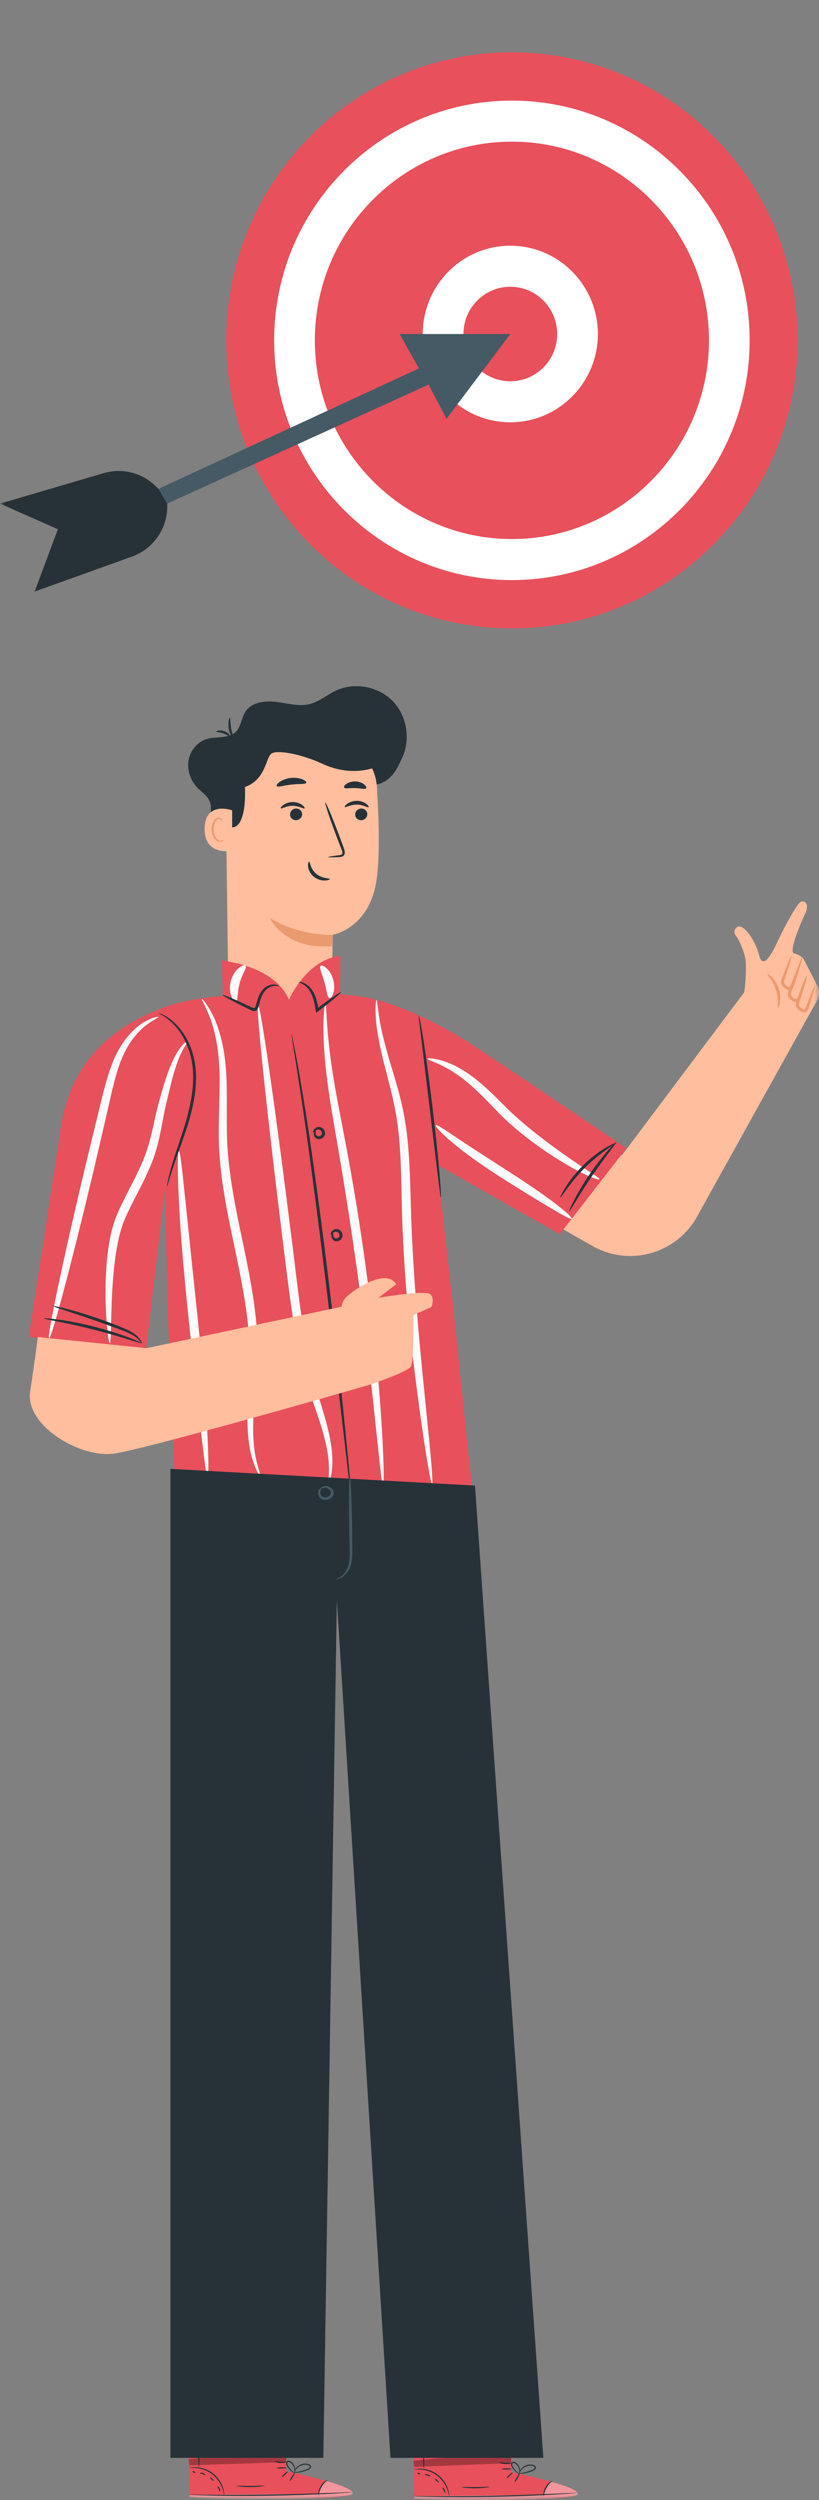 <svg width="80" height="244" viewBox="0 0 80 244" fill="none" xmlns="http://www.w3.org/2000/svg">
<rect x="0" y="0" width="80" height="244" fill="#808080" stroke="none"/>
<g id="target 2" clip-path="url(#clip0_3374_52844)">
<g id="Clip path group">
<mask id="mask0_3374_52844" style="mask-type:luminance" maskUnits="userSpaceOnUse" x="0" y="0" width="80" height="244">
<g id="clip0_1402_12074">
<path id="Vector" d="M80 0H0V244H80V0Z" fill="white"/>
</g>
</mask>
<g mask="url(#mask0_3374_52844)">
<g id="Group">
<path id="Vector_2" d="M50.003 61.331C65.413 61.331 77.906 48.744 77.906 33.218C77.906 17.691 65.413 5.105 50.003 5.105C34.592 5.105 22.1 17.691 22.1 33.218C22.1 48.744 34.592 61.331 50.003 61.331Z" fill="#E8505B"/>
<path id="Vector_3" d="M50.002 56.616C37.197 56.616 26.778 46.12 26.778 33.218C26.778 20.316 37.197 9.819 50.002 9.819C62.808 9.819 73.226 20.316 73.226 33.218C73.226 46.12 62.808 56.616 50.002 56.616ZM50.002 13.823C39.388 13.823 30.753 22.523 30.753 33.218C30.753 43.912 39.388 52.612 50.002 52.612C60.617 52.612 69.252 43.912 69.252 33.218C69.252 22.524 60.617 13.823 50.002 13.823Z" fill="white"/>
<path id="Vector_4" d="M49.847 41.217C45.131 41.217 41.294 37.352 41.294 32.6C41.294 27.849 45.131 23.982 49.847 23.982C54.564 23.982 58.401 27.848 58.401 32.6C58.401 37.352 54.564 41.217 49.847 41.217ZM49.847 27.987C47.322 27.987 45.268 30.056 45.268 32.6C45.268 35.144 47.322 37.213 49.847 37.213C52.372 37.213 54.426 35.144 54.426 32.6C54.426 30.057 52.372 27.987 49.847 27.987Z" fill="white"/>
<path id="Vector_5" d="M49.846 32.6H39.034L40.92 35.96L15.473 47.711L16.331 49.153L41.864 37.538L43.613 40.876L49.846 32.6Z" fill="#455A64"/>
<path id="Vector_6" d="M15.473 47.711L15.203 47.446C13.869 46.136 11.939 45.651 10.151 46.175L0 49.153L5.653 51.655L3.382 57.739L12.905 54.318C15.053 53.546 16.445 51.447 16.332 49.153L15.473 47.711Z" fill="#263238"/>
<path id="Vector_7" d="M79.828 96.19C80.066 96.651 80.057 97.202 79.805 97.655L67.922 119.038C65.786 122.467 61.35 123.596 57.854 121.6L51.209 117.805L55.812 109.761L60.748 112.759L72.685 96.864C72.732 96.603 72.875 95.682 72.862 94.2C72.858 93.742 72.772 93.288 72.616 92.857C72.427 92.335 72.147 91.651 71.879 91.325C71.546 90.921 71.874 90.321 72.333 90.437C72.791 90.553 73.733 91.644 74.165 93.275C74.597 94.907 75.678 92.484 76.088 91.607C76.498 90.731 77.891 88.081 78.259 87.994C78.797 87.867 79.031 88.425 78.602 89.29C78.167 90.166 77.066 92.842 77.535 93.038C77.535 93.038 78.368 93.231 78.575 93.752L79.828 96.19Z" fill="#FFBE9D"/>
<path id="Vector_8" d="M78.361 93.443C78.399 93.458 78.303 93.843 78.118 94.453C78.009 94.797 77.896 95.151 77.778 95.52C77.71 95.725 77.64 95.933 77.569 96.146C77.531 96.248 77.5 96.378 77.379 96.507C77.25 96.651 77.008 96.643 76.884 96.573C76.746 96.508 76.655 96.434 76.553 96.353C76.454 96.272 76.344 96.153 76.308 95.994C76.256 95.67 76.4 95.471 76.458 95.276C76.599 94.917 76.734 94.571 76.866 94.235C77.106 93.646 77.274 93.288 77.313 93.302C77.351 93.316 77.253 93.699 77.062 94.307C76.95 94.65 76.834 95.003 76.714 95.37C76.65 95.569 76.551 95.786 76.59 95.926C76.608 96.049 76.838 96.213 77.003 96.301C77.093 96.338 77.134 96.332 77.174 96.295C77.219 96.253 77.26 96.151 77.298 96.041C77.375 95.83 77.45 95.624 77.524 95.421C77.662 95.061 77.795 94.714 77.923 94.377C78.158 93.787 78.323 93.428 78.361 93.443Z" fill="#EB996E"/>
<path id="Vector_9" d="M78.794 95.251C78.833 95.264 78.751 95.613 78.587 96.168C78.488 96.487 78.388 96.809 78.284 97.139L78.192 97.419C78.154 97.514 78.114 97.64 77.98 97.74C77.841 97.843 77.649 97.815 77.538 97.759C77.416 97.703 77.329 97.634 77.236 97.563C77.144 97.49 77.041 97.394 76.986 97.253C76.93 97.11 76.948 96.966 76.976 96.853C77.042 96.626 77.117 96.46 77.184 96.275C77.311 95.954 77.434 95.642 77.556 95.333C77.776 94.799 77.932 94.477 77.97 94.491C78.009 94.505 77.923 94.853 77.753 95.405C77.65 95.721 77.546 96.041 77.44 96.369C77.383 96.546 77.303 96.749 77.257 96.922C77.214 97.103 77.254 97.2 77.419 97.329C77.581 97.465 77.762 97.558 77.816 97.499C77.897 97.453 77.965 97.209 78.03 97.042C78.152 96.721 78.272 96.408 78.39 96.099C78.603 95.564 78.755 95.239 78.794 95.251Z" fill="#EB996E"/>
<path id="Vector_10" d="M79.583 96.254C79.622 96.267 79.54 96.615 79.376 97.171C79.277 97.489 79.177 97.811 79.073 98.142L78.981 98.421C78.943 98.516 78.903 98.643 78.769 98.742C78.63 98.845 78.438 98.818 78.327 98.762C78.206 98.706 78.118 98.636 78.025 98.566C77.933 98.492 77.83 98.397 77.775 98.255C77.719 98.113 77.737 97.968 77.765 97.855C77.831 97.629 77.906 97.462 77.973 97.278C78.1 96.957 78.223 96.644 78.345 96.335C78.566 95.802 78.721 95.479 78.76 95.493C78.798 95.507 78.712 95.856 78.542 96.407C78.439 96.723 78.336 97.043 78.229 97.371C78.172 97.548 78.093 97.751 78.046 97.925C78.003 98.105 78.043 98.203 78.208 98.332C78.37 98.467 78.552 98.561 78.605 98.502C78.686 98.455 78.754 98.211 78.819 98.045C78.941 97.723 79.061 97.41 79.179 97.101C79.392 96.567 79.544 96.241 79.583 96.254Z" fill="#EB996E"/>
<path id="Vector_11" d="M76.003 98.351C75.917 98.333 76.098 97.528 75.793 96.606C75.508 95.677 74.896 95.128 74.956 95.063C74.979 95.035 75.168 95.132 75.406 95.374C75.644 95.615 75.915 96.015 76.075 96.515C76.233 97.015 76.244 97.499 76.189 97.834C76.136 98.171 76.038 98.361 76.003 98.351Z" fill="#EB996E"/>
<path id="Vector_12" d="M38.371 68.439C36.963 66.979 34.609 66.549 32.782 67.418C31.939 67.819 31.204 68.465 30.302 68.703C29.223 68.987 28.093 68.644 26.985 68.505C25.878 68.366 24.57 68.531 23.963 69.474C23.571 70.081 23.55 70.909 23.04 71.42C22.338 72.126 21.157 71.844 20.205 72.125C19.273 72.4 18.565 73.276 18.412 74.243C18.259 75.21 18.632 76.228 19.318 76.921C19.712 77.319 20.215 77.637 20.451 78.146C20.76 78.811 20.526 79.586 20.406 80.31C20.287 81.035 20.381 81.938 21.035 82.262C21.379 82.432 21.822 82.375 22.113 82.123C22.404 81.871 22.525 81.438 22.409 81.07L36.166 76.63C38.241 76.63 38.895 74.749 39.224 74.097C40.138 72.281 39.779 69.898 38.371 68.439Z" fill="#263238"/>
<path id="Vector_13" d="M21.98 73.254L22.009 74.753L22.308 97.186C22.342 99.79 24.592 101.834 27.36 101.776C30.155 101.716 32.425 99.537 32.433 96.905C32.441 94.143 32.5 91.236 32.5 91.236C32.5 91.236 36.032 90.645 36.764 86.003C37.127 83.695 37.012 79.909 36.819 76.815C36.645 74.03 34.206 71.952 31.452 72.245L21.98 73.254Z" fill="#FFBE9D"/>
<path id="Vector_14" d="M35.876 79.451C35.887 79.766 35.631 80.034 35.306 80.052C34.981 80.07 34.708 79.83 34.697 79.515C34.686 79.201 34.941 78.932 35.266 78.914C35.591 78.897 35.864 79.137 35.876 79.451Z" fill="#263238"/>
<path id="Vector_15" d="M36.004 78.785C35.931 78.862 35.483 78.528 34.848 78.53C34.212 78.523 33.746 78.852 33.677 78.774C33.643 78.739 33.718 78.599 33.921 78.45C34.121 78.302 34.462 78.157 34.858 78.159C35.254 78.161 35.587 78.308 35.779 78.458C35.974 78.609 36.041 78.75 36.004 78.785Z" fill="#263238"/>
<path id="Vector_16" d="M29.511 79.45C29.522 79.765 29.267 80.033 28.941 80.051C28.616 80.069 28.343 79.829 28.332 79.514C28.321 79.2 28.576 78.931 28.901 78.913C29.227 78.895 29.5 79.136 29.511 79.45Z" fill="#263238"/>
<path id="Vector_17" d="M29.754 78.904C29.68 78.981 29.232 78.648 28.597 78.649C27.962 78.642 27.495 78.972 27.426 78.893C27.392 78.858 27.466 78.718 27.67 78.569C27.87 78.421 28.211 78.276 28.607 78.278C29.003 78.28 29.336 78.427 29.528 78.578C29.723 78.729 29.79 78.869 29.754 78.904Z" fill="#263238"/>
<path id="Vector_18" d="M32.061 83.655C32.058 83.619 32.454 83.55 33.094 83.467C33.257 83.451 33.41 83.418 33.438 83.306C33.476 83.188 33.408 83.012 33.329 82.822C33.177 82.426 33.017 82.011 32.849 81.576C32.182 79.802 31.7 78.344 31.771 78.317C31.842 78.291 32.44 79.707 33.107 81.481C33.267 81.918 33.421 82.335 33.567 82.734C33.628 82.92 33.734 83.131 33.651 83.376C33.607 83.498 33.488 83.587 33.384 83.615C33.28 83.647 33.189 83.649 33.108 83.654C32.464 83.689 32.064 83.691 32.061 83.655Z" fill="#263238"/>
<path id="Vector_19" d="M32.501 91.236C32.501 91.236 29.401 91.437 26.33 89.577C26.33 89.577 27.827 92.766 32.438 92.332L32.501 91.236Z" fill="#EB996E"/>
<path id="Vector_20" d="M30.189 84.098C30.293 84.092 30.294 84.787 30.885 85.281C31.474 85.776 32.21 85.698 32.215 85.795C32.225 85.839 32.052 85.93 31.741 85.939C31.436 85.95 30.992 85.851 30.63 85.549C30.27 85.246 30.115 84.842 30.091 84.557C30.065 84.266 30.142 84.094 30.189 84.098Z" fill="#263238"/>
<path id="Vector_21" d="M29.917 76.393C29.855 76.567 29.22 76.485 28.474 76.575C27.726 76.651 27.125 76.871 27.026 76.715C26.981 76.64 27.086 76.476 27.329 76.307C27.57 76.139 27.955 75.979 28.403 75.929C28.851 75.879 29.261 75.951 29.533 76.062C29.807 76.174 29.944 76.311 29.917 76.393Z" fill="#263238"/>
<path id="Vector_22" d="M35.769 76.93C35.657 77.076 35.219 76.925 34.692 76.918C34.166 76.892 33.719 77.016 33.617 76.864C33.572 76.79 33.642 76.644 33.837 76.506C34.029 76.369 34.35 76.257 34.712 76.268C35.074 76.279 35.388 76.411 35.571 76.56C35.757 76.71 35.818 76.859 35.769 76.93Z" fill="#263238"/>
<path id="Vector_23" d="M36.971 74.756C36.971 74.756 34.618 75.997 31.459 74.532C29.386 73.571 26.992 73.146 26.48 73.576C25.969 74.006 25.924 76.128 23.922 76.811C23.922 76.811 24.188 80.848 22.584 80.755C20.98 80.662 21.222 72.558 21.222 72.558L25.636 72.32L29.881 71.371L33.922 71.814L37.062 72.574L36.971 74.756Z" fill="#263238"/>
<path id="Vector_24" d="M21.114 71.405C21.092 71.344 21.47 71.2 21.912 71.363C22.356 71.521 22.557 71.874 22.501 71.907C22.448 71.951 22.203 71.721 21.831 71.591C21.462 71.453 21.128 71.473 21.114 71.405Z" fill="#263238"/>
<path id="Vector_25" d="M22.443 70.039C22.518 70.044 22.493 70.519 22.576 71.066C22.655 71.616 22.893 72.013 22.836 72.054C22.791 72.1 22.429 71.719 22.338 71.105C22.248 70.501 22.387 70.03 22.443 70.039Z" fill="#263238"/>
<path id="Vector_26" d="M22.678 79.09C22.612 79.058 20.014 78.171 19.986 80.879C19.959 83.587 22.663 83.056 22.668 82.979C22.674 82.901 22.678 79.09 22.678 79.09Z" fill="#FFBE9D"/>
<path id="Vector_27" d="M21.858 81.944C21.847 81.935 21.811 81.977 21.732 82.012C21.654 82.047 21.521 82.07 21.382 82.016C21.099 81.908 20.864 81.451 20.857 80.963C20.852 80.717 20.906 80.483 20.994 80.289C21.078 80.092 21.207 79.955 21.35 79.931C21.493 79.899 21.593 79.987 21.625 80.063C21.66 80.139 21.643 80.193 21.657 80.198C21.665 80.205 21.715 80.153 21.695 80.041C21.684 79.987 21.653 79.923 21.591 79.87C21.527 79.817 21.432 79.789 21.333 79.799C21.125 79.811 20.937 80.001 20.839 80.213C20.73 80.427 20.664 80.69 20.669 80.966C20.681 81.512 20.953 82.026 21.34 82.143C21.529 82.194 21.687 82.139 21.769 82.076C21.853 82.01 21.868 81.949 21.858 81.944Z" fill="#EB996E"/>
<path id="Vector_28" d="M33.229 97.055C35.203 97.167 38.52 97.438 45.067 101.294C46.496 102.135 61.185 112.072 61.185 112.072L54.681 120.458L42.706 113.662L44.319 128.109L46.114 145.288L17.095 144.917L16.37 127.664L16.125 115.929L14.284 131.593L2.809 130.494L5.973 109.853C6.36 107.334 7.353 104.923 8.997 102.986C10.97 100.661 13.492 99.25 16.37 98.201C17.632 97.741 20.127 97.309 21.779 97.205L21.685 93.752C21.685 93.752 26.846 94.239 28.221 97.579C28.221 97.579 29.932 93.63 33.248 93.304L33.229 97.055Z" fill="#E8505B"/>
<path id="Vector_29" d="M25.464 144.164C25.427 144.186 25.033 143.626 24.671 142.456C24.29 141.292 24.101 139.504 24.181 137.344C24.213 136.263 24.302 135.086 24.355 133.835C24.413 132.583 24.388 131.257 24.277 129.86C24.039 127.064 23.399 124.026 22.719 120.821C22.037 117.616 21.479 114.503 21.38 111.622C21.308 108.743 21.548 106.204 21.415 104.086C21.318 101.968 20.893 100.296 20.462 99.198C20.03 98.098 19.657 97.544 19.718 97.503C19.756 97.472 20.231 97.963 20.778 99.058C21.322 100.147 21.86 101.867 22.041 104.041C22.257 106.211 22.081 108.791 22.196 111.587C22.337 114.387 22.905 117.437 23.587 120.636C24.265 123.835 24.893 126.925 25.092 129.796C25.184 131.229 25.181 132.607 25.089 133.876C24.988 135.131 24.894 136.303 24.808 137.375C24.65 139.5 24.739 141.217 25.005 142.37C25.253 143.525 25.536 144.131 25.464 144.164Z" fill="#FAFAFA"/>
<path id="Vector_30" d="M37.42 144.999C37.359 145.002 37.257 144.344 37.124 143.15C36.994 141.928 36.812 140.209 36.587 138.098C36.14 133.833 35.471 127.949 34.521 121.48C34.048 118.244 33.555 115.168 33.078 112.376C32.599 109.584 32.145 107.06 31.895 104.916C31.637 102.774 31.569 101.022 31.595 99.815C31.624 98.607 31.723 97.945 31.778 97.947C31.917 97.951 31.83 100.609 32.516 104.828C32.843 106.94 33.358 109.435 33.882 112.229C34.405 115.022 34.924 118.104 35.399 121.35C36.352 127.839 36.924 133.755 37.212 138.043C37.359 140.186 37.438 141.925 37.469 143.126C37.495 144.328 37.481 144.994 37.42 144.999Z" fill="#FAFAFA"/>
<path id="Vector_31" d="M36.775 97.582C36.846 97.582 36.871 98.25 37.062 99.431C37.245 100.614 37.672 102.288 38.303 104.35C38.608 105.383 38.956 106.518 39.244 107.771C39.534 109.024 39.74 110.389 39.864 111.823C40.12 114.699 40.084 117.836 40.263 121.111C40.589 127.673 41.229 133.597 41.656 137.889C41.874 140.035 42.046 141.774 42.144 142.978C42.242 144.182 42.269 144.852 42.208 144.859C42.147 144.867 42.005 144.212 41.801 143.022C41.598 141.831 41.331 140.104 41.034 137.965C40.447 133.688 39.706 127.756 39.377 121.154C39.197 117.853 39.256 114.706 39.05 111.891C38.95 110.481 38.777 109.154 38.525 107.929C38.276 106.702 37.966 105.565 37.699 104.52C37.144 102.433 36.799 100.692 36.719 99.473C36.631 98.253 36.724 97.58 36.775 97.582Z" fill="#FAFAFA"/>
<path id="Vector_32" d="M32.197 97.416C31.942 97.374 31.909 96.623 31.697 95.856C31.486 95.089 31.129 94.428 31.326 94.26C31.418 94.184 31.63 94.257 31.879 94.482C32.125 94.706 32.408 95.102 32.551 95.617C32.693 96.132 32.653 96.618 32.557 96.938C32.459 97.261 32.315 97.433 32.197 97.416Z" fill="#FAFAFA"/>
<path id="Vector_33" d="M23.042 97.719C22.934 97.763 22.736 97.596 22.594 97.228C22.452 96.864 22.398 96.301 22.557 95.722C22.717 95.142 23.051 94.687 23.359 94.45C23.669 94.208 23.924 94.167 23.994 94.261C24.137 94.468 23.638 95.074 23.412 95.96C23.153 96.837 23.27 97.616 23.042 97.719Z" fill="#FAFAFA"/>
<path id="Vector_34" d="M32.113 144.731C32.035 144.715 32.178 144.061 32.114 142.886C32.067 141.707 31.688 140.04 30.988 138.031C30.651 137.022 30.245 135.916 29.899 134.691C29.548 133.47 29.242 132.147 28.978 130.748C28.446 127.947 28.091 124.848 27.682 121.612C26.878 115.128 26.198 109.255 25.75 104.997C25.527 102.868 25.361 101.144 25.266 99.949C25.171 98.755 25.148 98.091 25.208 98.083C25.269 98.076 25.408 98.725 25.608 99.906C25.809 101.087 26.069 102.8 26.373 104.919C26.98 109.156 27.758 115.018 28.562 121.501C28.972 124.742 29.301 127.832 29.782 130.599C30.021 131.984 30.295 133.29 30.608 134.494C30.915 135.699 31.283 136.807 31.586 137.838C32.217 139.892 32.52 141.658 32.459 142.881C32.417 144.106 32.153 144.744 32.113 144.731Z" fill="#FAFAFA"/>
<path id="Vector_35" d="M20.272 144.085C20.145 144.094 19.929 142.321 19.605 139.458C19.284 136.592 18.831 132.638 18.374 128.26C17.917 123.879 17.595 119.9 17.462 117.013C17.326 114.125 17.352 112.336 17.47 112.33C17.597 112.323 17.791 114.098 18.087 116.965C18.39 119.869 18.802 123.81 19.257 128.167C19.713 132.543 20.069 136.518 20.229 139.403C20.395 142.288 20.39 144.078 20.272 144.085Z" fill="#FAFAFA"/>
<path id="Vector_36" d="M4.795 130.618C4.676 130.59 5.008 128.714 5.642 125.704C6.275 122.694 7.21 118.551 8.295 113.988C8.85 111.709 9.378 109.54 9.859 107.561C10.336 105.595 10.837 103.767 11.635 102.386C12.418 100.996 13.421 100.119 14.189 99.691C14.964 99.258 15.462 99.211 15.473 99.258C15.497 99.328 15.046 99.489 14.376 99.983C13.71 100.472 12.85 101.353 12.188 102.684C11.509 104.014 11.089 105.767 10.654 107.753C10.193 109.737 9.688 111.912 9.158 114.196C8.072 118.759 7.041 122.879 6.252 125.851C5.462 128.824 4.915 130.647 4.795 130.618Z" fill="#FAFAFA"/>
<path id="Vector_37" d="M18.356 101.617C18.404 101.674 18.088 101.965 17.758 102.657C17.411 103.335 17.049 104.392 16.71 105.739C16.547 106.419 16.37 107.161 16.18 107.954C16.003 108.746 15.856 109.61 15.668 110.527C15.484 111.44 15.24 112.419 14.863 113.387C14.49 114.352 14.019 115.302 13.53 116.252C13.043 117.203 12.556 118.122 12.174 119.021C11.808 119.901 11.59 120.831 11.425 121.722C11.107 123.513 11.007 125.173 10.935 126.563C10.816 129.348 10.857 131.085 10.724 131.093C10.613 131.1 10.35 129.374 10.307 126.552C10.3 125.141 10.334 123.454 10.62 121.584C10.77 120.652 10.976 119.67 11.373 118.682C11.768 117.722 12.256 116.793 12.742 115.843C13.229 114.895 13.69 113.976 14.055 113.065C14.42 112.157 14.666 111.246 14.87 110.35C15.076 109.456 15.252 108.587 15.466 107.778C15.686 106.971 15.894 106.243 16.107 105.563C16.531 104.214 16.999 103.144 17.461 102.479C17.907 101.799 18.331 101.574 18.356 101.617Z" fill="#FAFAFA"/>
<path id="Vector_38" d="M58.559 115.098C58.514 115.205 57.394 114.829 55.75 113.897C54.11 112.965 51.92 111.539 49.748 109.611C48.656 108.623 47.775 107.597 46.888 106.756C46.015 105.903 45.177 105.209 44.414 104.715C42.889 103.714 41.736 103.48 41.774 103.329C41.785 103.275 42.084 103.267 42.608 103.372C43.132 103.474 43.884 103.709 44.732 104.17C45.584 104.622 46.514 105.307 47.444 106.152C48.387 106.985 49.309 108.015 50.339 108.944C52.445 110.815 54.551 112.308 56.079 113.359C57.611 114.412 58.612 114.98 58.559 115.098Z" fill="#FAFAFA"/>
<path id="Vector_39" d="M55.85 118.95C55.777 119.053 54.982 118.616 53.731 117.872C52.48 117.124 50.76 116.086 48.882 114.882C47.003 113.68 45.348 112.496 44.225 111.541C43.097 110.593 42.486 109.906 42.562 109.818C42.645 109.719 43.393 110.229 44.6 111.035C45.803 111.847 47.486 112.93 49.359 114.13C51.231 115.329 52.91 116.46 54.079 117.346C55.249 118.231 55.919 118.852 55.85 118.95Z" fill="#FAFAFA"/>
<path id="Vector_40" d="M15.529 98.882C15.533 98.873 15.595 98.893 15.71 98.94C15.828 98.982 15.992 99.065 16.199 99.183C16.608 99.421 17.162 99.854 17.686 100.532C18.206 101.211 18.681 102.139 18.937 103.247C19.195 104.355 19.208 105.62 19.022 106.906C18.832 108.195 18.483 109.386 18.129 110.445C17.773 111.506 17.422 112.446 17.146 113.242C16.87 114.038 16.665 114.686 16.533 115.138C16.399 115.589 16.33 115.842 16.309 115.836C16.291 115.833 16.324 115.573 16.425 115.11C16.525 114.648 16.701 113.985 16.954 113.177C17.434 111.56 18.35 109.393 18.738 106.866C18.92 105.606 18.915 104.377 18.68 103.305C18.447 102.232 18.006 101.326 17.524 100.654C16.541 99.292 15.484 98.938 15.529 98.882Z" fill="#263238"/>
<path id="Vector_41" d="M43.063 116.871C43.043 116.872 43.002 116.624 42.944 116.175C42.881 115.668 42.801 115.03 42.706 114.271C42.505 112.603 42.241 110.412 41.949 107.99C41.657 105.567 41.392 103.375 41.191 101.707C41.1 100.948 41.023 100.31 40.962 99.803C40.907 99.354 40.886 99.103 40.906 99.1C40.925 99.096 40.983 99.34 41.072 99.785C41.157 100.231 41.268 100.878 41.392 101.679C41.638 103.281 41.938 105.5 42.233 107.954C42.528 110.409 42.764 112.635 42.908 114.25C42.98 115.058 43.029 115.711 43.055 116.164C43.079 116.617 43.083 116.869 43.063 116.871Z" fill="#263238"/>
<path id="Vector_42" d="M27.241 96.263C27.235 96.309 26.826 96.076 26.273 96.39C26.002 96.534 25.757 96.814 25.588 97.192C25.502 97.38 25.433 97.59 25.371 97.813C25.342 97.926 25.312 98.041 25.282 98.157C25.249 98.278 25.22 98.421 25.099 98.556C25.037 98.623 24.94 98.675 24.844 98.681C24.747 98.687 24.667 98.661 24.602 98.635C24.474 98.579 24.38 98.528 24.27 98.476C24.063 98.374 23.862 98.274 23.663 98.176C23.308 97.993 22.968 97.819 22.643 97.652C22.066 97.346 21.717 97.138 21.734 97.103C21.751 97.067 22.13 97.209 22.73 97.468C23.064 97.617 23.412 97.773 23.777 97.936C23.977 98.029 24.182 98.124 24.391 98.221C24.495 98.27 24.601 98.319 24.708 98.368C24.809 98.406 24.847 98.401 24.892 98.357C24.993 98.246 25.027 97.954 25.102 97.734C25.169 97.504 25.248 97.281 25.35 97.077C25.546 96.669 25.858 96.347 26.181 96.209C26.499 96.058 26.799 96.061 26.984 96.115C27.172 96.171 27.249 96.25 27.241 96.263Z" fill="#263238"/>
<path id="Vector_43" d="M33.304 96.843C33.349 96.903 32.367 97.723 31.066 98.716L30.88 98.857L30.839 98.625C30.823 98.531 30.806 98.431 30.788 98.33C30.655 97.457 30.368 96.719 29.949 96.34C29.55 95.944 29.172 95.901 29.185 95.854C29.175 95.823 29.599 95.789 30.083 96.188C30.32 96.38 30.555 96.674 30.72 97.042C30.888 97.408 30.992 97.837 31.07 98.279C31.087 98.381 31.104 98.482 31.12 98.577L30.894 98.486C32.204 97.504 33.259 96.783 33.304 96.843Z" fill="#263238"/>
<path id="Vector_44" d="M13.806 131.086C13.791 131.126 13.266 130.959 12.417 130.697C11.569 130.434 10.393 130.084 9.082 129.752C7.769 129.42 6.57 129.169 5.698 128.996C4.827 128.824 4.287 128.72 4.292 128.679C4.297 128.641 4.848 128.673 5.732 128.795C6.615 128.916 7.83 129.139 9.151 129.472C10.472 129.807 11.646 130.191 12.482 130.503C13.318 130.817 13.819 131.052 13.806 131.086Z" fill="#263238"/>
<path id="Vector_45" d="M5.223 127.482C5.233 127.444 5.759 127.545 6.595 127.765C7.431 127.985 8.577 128.326 9.822 128.765C10.445 128.985 11.034 129.207 11.565 129.419C12.094 129.63 12.579 129.83 12.954 130.069C13.735 130.54 13.908 131.146 13.869 131.141C13.83 131.167 13.611 130.642 12.853 130.245C12.483 130.039 12.007 129.865 11.471 129.667C10.923 129.47 10.34 129.26 9.728 129.037C8.488 128.601 7.357 128.23 6.538 127.961C5.719 127.692 5.212 127.521 5.223 127.482Z" fill="#263238"/>
<path id="Vector_46" d="M55.589 118.242C55.556 118.225 55.732 117.796 56.076 117.131C56.42 116.467 56.939 115.573 57.581 114.629C58.224 113.685 58.867 112.875 59.358 112.313C59.849 111.75 60.183 111.431 60.211 111.456C60.275 111.512 59.088 112.918 57.817 114.792C56.539 116.66 55.665 118.282 55.589 118.242Z" fill="#263238"/>
<path id="Vector_47" d="M54.732 116.886C54.701 116.869 54.871 116.473 55.236 115.884C55.6 115.296 56.176 114.525 56.925 113.776C57.675 113.029 58.448 112.458 59.036 112.097C59.624 111.735 60.018 111.569 60.035 111.601C60.082 111.679 58.592 112.507 57.126 113.981C55.648 115.442 54.809 116.934 54.732 116.886Z" fill="#263238"/>
<path id="Vector_48" d="M34.331 146.268C34.321 146.269 34.295 146.11 34.255 145.809C34.214 145.479 34.159 145.038 34.09 144.485C33.953 143.306 33.761 141.65 33.525 139.617C33.053 135.505 32.4 129.826 31.626 123.561C30.853 117.292 30.095 111.626 29.486 107.534C29.174 105.489 28.928 103.833 28.734 102.693C28.647 102.143 28.578 101.705 28.527 101.377C28.483 101.075 28.464 100.916 28.474 100.914C28.484 100.912 28.522 101.068 28.585 101.366L28.847 102.673C29.077 103.808 29.354 105.46 29.692 107.502C30.355 111.588 31.146 117.253 31.919 123.523C32.694 129.791 33.314 135.476 33.733 139.594C33.93 141.632 34.09 143.292 34.205 144.474C34.25 145.029 34.286 145.471 34.314 145.802C34.335 146.106 34.341 146.266 34.331 146.268Z" fill="#263238"/>
<path id="Vector_49" d="M30.61 110.557C30.575 110.567 30.534 110.318 30.81 110.102C30.937 110.002 31.178 109.933 31.4 110.049C31.609 110.155 31.79 110.405 31.741 110.707C31.676 111.012 31.409 111.175 31.168 111.182C30.908 111.194 30.718 110.985 30.681 110.823C30.632 110.655 30.67 110.51 30.723 110.434C30.776 110.356 30.828 110.339 30.84 110.352C30.873 110.377 30.767 110.535 30.876 110.746C30.929 110.847 31.028 110.924 31.155 110.907C31.281 110.897 31.429 110.784 31.45 110.653C31.477 110.517 31.386 110.359 31.271 110.291C31.159 110.218 31.023 110.232 30.918 110.282C30.702 110.386 30.652 110.568 30.61 110.557Z" fill="#263238"/>
<path id="Vector_50" d="M32.325 120.525C32.29 120.535 32.248 120.286 32.524 120.07C32.652 119.97 32.893 119.901 33.115 120.017C33.324 120.122 33.505 120.372 33.456 120.675C33.391 120.979 33.124 121.143 32.883 121.149C32.623 121.162 32.433 120.952 32.396 120.79C32.347 120.623 32.385 120.478 32.438 120.402C32.491 120.323 32.543 120.307 32.555 120.319C32.588 120.344 32.482 120.503 32.591 120.713C32.644 120.814 32.743 120.892 32.87 120.875C32.996 120.864 33.144 120.752 33.165 120.62C33.192 120.485 33.101 120.326 32.986 120.259C32.873 120.186 32.738 120.199 32.633 120.249C32.417 120.354 32.367 120.536 32.325 120.525Z" fill="#263238"/>
<path id="Vector_51" d="M27.983 241.187L27.868 236.091L18.393 236.247L18.483 243.704L19.071 243.732C21.688 243.835 32.384 244.071 34.123 243.508C36.063 242.88 27.983 241.187 27.983 241.187Z" fill="#E8505B"/>
<g id="Group_2" opacity="0.4">
<path id="Vector_52" d="M31.933 242.155C31.933 242.155 34.768 242.929 34.423 243.403C34.079 243.877 23.261 244.049 18.482 243.704L18.494 243.49L31.114 243.398C31.114 243.398 31.381 242.188 31.933 242.155Z" fill="white"/>
</g>
<path id="Vector_53" d="M18.345 243.486C18.345 243.49 18.401 243.495 18.508 243.502C18.648 243.508 18.802 243.515 18.976 243.522C19.445 243.536 20.02 243.552 20.7 243.57C22.155 243.6 24.166 243.613 26.387 243.581C28.608 243.546 30.619 243.471 32.072 243.398C32.751 243.359 33.326 243.325 33.794 243.298C33.967 243.286 34.12 243.274 34.261 243.264C34.368 243.255 34.424 243.247 34.423 243.243C34.423 243.24 34.367 243.239 34.26 243.24C34.119 243.244 33.965 243.248 33.791 243.253C33.323 243.271 32.748 243.292 32.069 243.316C30.615 243.369 28.605 243.431 26.385 243.465C24.166 243.497 22.155 243.496 20.701 243.488C20.021 243.484 19.445 243.481 18.977 243.478C18.803 243.478 18.649 243.478 18.509 243.479C18.401 243.48 18.345 243.483 18.345 243.486Z" fill="#263238"/>
<path id="Vector_54" d="M31.114 243.546C31.149 243.551 31.17 243.136 31.423 242.713C31.669 242.286 32.02 242.069 31.999 242.04C31.992 242.01 31.589 242.197 31.324 242.654C31.054 243.107 31.086 243.554 31.114 243.546Z" fill="#263238"/>
<path id="Vector_55" d="M28.295 242.162C28.322 242.178 28.453 242.013 28.588 241.791C28.723 241.569 28.81 241.375 28.783 241.359C28.756 241.342 28.625 241.509 28.49 241.73C28.355 241.952 28.268 242.145 28.295 242.162Z" fill="#263238"/>
<path id="Vector_56" d="M27.522 241.765C27.544 241.788 27.692 241.686 27.853 241.535C28.014 241.385 28.127 241.244 28.105 241.221C28.083 241.197 27.936 241.3 27.774 241.451C27.614 241.601 27.501 241.741 27.522 241.765Z" fill="#263238"/>
<path id="Vector_57" d="M27.023 240.872C27.023 240.904 27.245 240.929 27.519 240.927C27.792 240.926 28.014 240.899 28.014 240.868C28.013 240.835 27.792 240.81 27.518 240.811C27.245 240.813 27.023 240.839 27.023 240.872Z" fill="#263238"/>
<path id="Vector_58" d="M26.847 240.239C26.837 240.268 27.08 240.373 27.401 240.392C27.723 240.412 27.976 240.336 27.97 240.307C27.964 240.273 27.713 240.296 27.408 240.276C27.103 240.259 26.857 240.207 26.847 240.239Z" fill="#263238"/>
<path id="Vector_59" d="M28.604 241.324C28.603 241.337 28.837 241.362 29.212 241.311C29.399 241.285 29.621 241.237 29.858 241.156C29.976 241.112 30.1 241.078 30.227 240.997C30.286 240.955 30.352 240.897 30.375 240.803C30.398 240.711 30.348 240.609 30.279 240.56C29.692 240.265 29.114 240.604 28.903 240.91C28.786 241.068 28.734 241.219 28.711 241.323C28.688 241.429 28.691 241.488 28.697 241.489C28.719 241.496 28.735 241.247 28.967 240.961C29.081 240.822 29.255 240.684 29.481 240.613C29.695 240.545 30.001 240.522 30.208 240.651C30.306 240.722 30.27 240.836 30.163 240.903C30.064 240.97 29.935 241.012 29.823 241.055C29.594 241.139 29.381 241.195 29.199 241.23C28.835 241.301 28.603 241.306 28.604 241.324Z" fill="#263238"/>
<path id="Vector_60" d="M28.763 241.351C28.771 241.359 28.859 241.2 28.826 240.925C28.809 240.789 28.757 240.63 28.653 240.48C28.543 240.345 28.402 240.16 28.141 240.174C28 240.195 27.934 240.358 27.958 240.461C27.971 240.568 28.02 240.66 28.066 240.733C28.159 240.885 28.263 241.007 28.359 241.1C28.553 241.285 28.705 241.355 28.711 241.343C28.722 241.327 28.588 241.235 28.417 241.043C28.332 240.947 28.24 240.826 28.157 240.679C28.071 240.551 28.01 240.319 28.163 240.288C28.315 240.271 28.473 240.421 28.568 240.542C28.665 240.674 28.721 240.815 28.746 240.938C28.797 241.188 28.742 241.347 28.763 241.351Z" fill="#263238"/>
<path id="Vector_61" d="M18.497 240.871C18.5 240.893 18.768 240.841 19.197 240.885C19.622 240.926 20.215 241.092 20.734 241.495C21.253 241.899 21.563 242.435 21.71 242.838C21.861 243.245 21.879 243.52 21.901 243.517C21.908 243.517 21.91 243.448 21.898 243.324C21.886 243.201 21.854 243.024 21.787 242.811C21.656 242.39 21.346 241.825 20.804 241.404C20.263 240.983 19.642 240.824 19.204 240.803C18.983 240.792 18.804 240.805 18.683 240.825C18.561 240.845 18.496 240.865 18.497 240.871Z" fill="#263238"/>
<path id="Vector_62" d="M19.418 236.883C19.386 236.883 19.363 237.761 19.366 238.845C19.37 239.929 19.398 240.807 19.43 240.807C19.462 240.807 19.485 239.928 19.481 238.845C19.478 237.761 19.45 236.883 19.418 236.883Z" fill="#263238"/>
<path id="Vector_63" d="M23.094 242.623C23.09 242.653 23.709 242.745 24.479 242.739C25.249 242.735 25.867 242.635 25.863 242.605C25.859 242.572 25.241 242.619 24.478 242.624C23.716 242.629 23.097 242.589 23.094 242.623Z" fill="#263238"/>
<path id="Vector_64" d="M21.237 242.649C21.214 242.673 21.289 242.78 21.355 242.923C21.422 243.064 21.457 243.191 21.489 243.188C21.52 243.188 21.536 243.037 21.459 242.873C21.382 242.709 21.256 242.626 21.237 242.649Z" fill="#263238"/>
<path id="Vector_65" d="M20.523 241.782C20.501 241.805 20.564 241.903 20.663 242.002C20.763 242.1 20.861 242.162 20.884 242.14C20.906 242.117 20.843 242.018 20.744 241.92C20.644 241.821 20.545 241.759 20.523 241.782Z" fill="#263238"/>
<path id="Vector_66" d="M19.515 241.397C19.522 241.43 19.648 241.427 19.788 241.474C19.929 241.518 20.029 241.594 20.054 241.572C20.079 241.555 19.997 241.419 19.823 241.364C19.65 241.307 19.505 241.368 19.515 241.397Z" fill="#263238"/>
<path id="Vector_67" d="M18.8 241.22C18.789 241.25 18.844 241.298 18.923 241.327C19.003 241.357 19.076 241.357 19.087 241.326C19.098 241.296 19.043 241.248 18.963 241.219C18.884 241.19 18.811 241.19 18.8 241.22Z" fill="#263238"/>
<g id="Group_3" opacity="0.3">
<path id="Vector_68" d="M18.506 240.615L27.969 240.307L27.936 239.158L18.421 240.013L18.506 240.615Z" fill="black"/>
</g>
<path id="Vector_69" d="M49.951 241.285L49.81 236.19L40.336 236.395L40.464 243.851L41.053 243.877C43.67 243.966 54.367 244.146 56.103 243.575C58.04 242.936 49.951 241.285 49.951 241.285Z" fill="#E8505B"/>
<g id="Group_4" opacity="0.4">
<path id="Vector_70" d="M53.906 242.233C53.906 242.233 56.745 242.992 56.403 243.467C56.061 243.943 45.244 244.171 40.464 243.851L40.475 243.637L53.094 243.48C53.094 243.48 53.355 242.268 53.906 242.233Z" fill="white"/>
</g>
<path id="Vector_71" d="M40.326 243.635C40.326 243.639 40.382 243.644 40.489 243.65C40.63 243.655 40.784 243.661 40.958 243.668C41.426 243.679 42.002 243.691 42.681 243.706C44.137 243.728 46.148 243.732 48.369 243.687C50.59 243.641 52.6 243.557 54.053 243.476C54.731 243.433 55.306 243.396 55.774 243.367C55.947 243.353 56.1 243.34 56.241 243.33C56.348 243.319 56.404 243.312 56.403 243.309C56.403 243.305 56.347 243.304 56.239 243.306C56.099 243.311 55.945 243.316 55.771 243.322C55.303 243.341 54.728 243.365 54.049 243.393C52.596 243.454 50.587 243.526 48.366 243.572C46.147 243.616 44.137 243.626 42.682 243.625C42.002 243.624 41.427 243.624 40.959 243.623C40.785 243.624 40.63 243.626 40.49 243.626C40.383 243.628 40.326 243.631 40.326 243.635Z" fill="#263238"/>
<path id="Vector_72" d="M53.095 243.629C53.13 243.632 53.148 243.217 53.399 242.794C53.643 242.365 53.993 242.146 53.973 242.117C53.965 242.089 53.563 242.276 53.3 242.735C53.033 243.19 53.067 243.636 53.095 243.629Z" fill="#263238"/>
<path id="Vector_73" d="M50.27 242.259C50.297 242.275 50.427 242.109 50.561 241.886C50.694 241.663 50.781 241.47 50.754 241.454C50.727 241.437 50.596 241.604 50.462 241.826C50.329 242.048 50.242 242.242 50.27 242.259Z" fill="#263238"/>
<path id="Vector_74" d="M49.493 241.867C49.515 241.89 49.662 241.786 49.822 241.634C49.982 241.483 50.095 241.342 50.073 241.318C50.051 241.295 49.904 241.398 49.744 241.551C49.584 241.702 49.471 241.843 49.493 241.867Z" fill="#263238"/>
<path id="Vector_75" d="M48.99 240.975C48.99 241.007 49.212 241.031 49.486 241.028C49.759 241.026 49.981 240.998 49.98 240.966C49.98 240.933 49.758 240.91 49.485 240.912C49.211 240.916 48.99 240.944 48.99 240.975Z" fill="#263238"/>
<path id="Vector_76" d="M48.811 240.343C48.801 240.372 49.044 240.477 49.366 240.493C49.687 240.512 49.941 240.435 49.934 240.405C49.928 240.372 49.678 240.396 49.372 240.378C49.066 240.362 48.82 240.312 48.811 240.343Z" fill="#263238"/>
<path id="Vector_77" d="M50.573 241.419C50.573 241.432 50.807 241.456 51.182 241.403C51.369 241.375 51.59 241.326 51.827 241.245C51.945 241.199 52.068 241.165 52.195 241.082C52.254 241.041 52.32 240.982 52.342 240.89C52.365 240.797 52.314 240.695 52.244 240.646C51.656 240.355 51.08 240.697 50.87 241.004C50.755 241.162 50.703 241.313 50.68 241.417C50.658 241.523 50.661 241.583 50.668 241.584C50.69 241.591 50.704 241.341 50.934 241.054C51.048 240.914 51.222 240.776 51.447 240.703C51.661 240.634 51.967 240.61 52.174 240.737C52.272 240.807 52.237 240.923 52.131 240.99C52.032 241.057 51.903 241.099 51.792 241.144C51.563 241.229 51.349 241.286 51.168 241.322C50.805 241.394 50.573 241.4 50.573 241.419Z" fill="#263238"/>
<path id="Vector_78" d="M50.731 241.446C50.74 241.453 50.827 241.294 50.793 241.019C50.775 240.883 50.722 240.724 50.617 240.574C50.507 240.44 50.365 240.256 50.104 240.272C49.963 240.293 49.898 240.457 49.922 240.559C49.935 240.666 49.985 240.758 50.031 240.831C50.125 240.982 50.23 241.104 50.327 241.196C50.521 241.38 50.673 241.449 50.68 241.437C50.69 241.422 50.556 241.33 50.385 241.139C50.299 241.044 50.206 240.923 50.122 240.776C50.036 240.649 49.974 240.417 50.126 240.386C50.278 240.368 50.437 240.517 50.532 240.637C50.631 240.769 50.687 240.91 50.713 241.032C50.764 241.282 50.711 241.442 50.731 241.446Z" fill="#263238"/>
<path id="Vector_79" d="M40.465 241.019C40.467 241.041 40.736 240.987 41.165 241.029C41.59 241.068 42.184 241.231 42.705 241.631C43.226 242.032 43.539 242.566 43.688 242.97C43.841 243.375 43.861 243.65 43.882 243.647C43.889 243.647 43.891 243.578 43.878 243.455C43.866 243.332 43.833 243.153 43.764 242.942C43.631 242.521 43.318 241.957 42.775 241.539C42.231 241.121 41.609 240.966 41.171 240.947C40.95 240.937 40.772 240.951 40.65 240.972C40.529 240.992 40.464 241.012 40.465 241.019Z" fill="#263238"/>
<path id="Vector_80" d="M41.365 237.026C41.333 237.026 41.315 237.905 41.324 238.989C41.332 240.072 41.365 240.95 41.397 240.95C41.429 240.95 41.447 240.071 41.438 238.988C41.429 237.904 41.397 237.026 41.365 237.026Z" fill="#263238"/>
<path id="Vector_81" d="M45.07 242.746C45.067 242.776 45.686 242.864 46.456 242.855C47.226 242.847 47.843 242.744 47.839 242.714C47.836 242.681 47.218 242.732 46.455 242.739C45.692 242.749 45.073 242.712 45.07 242.746Z" fill="#263238"/>
<path id="Vector_82" d="M43.213 242.782C43.19 242.806 43.267 242.913 43.333 243.055C43.401 243.196 43.436 243.323 43.468 243.32C43.499 243.319 43.514 243.168 43.436 243.005C43.359 242.842 43.233 242.759 43.213 242.782Z" fill="#263238"/>
<path id="Vector_83" d="M42.497 241.92C42.474 241.943 42.538 242.041 42.638 242.139C42.738 242.237 42.837 242.298 42.859 242.275C42.881 242.252 42.818 242.154 42.718 242.055C42.618 241.958 42.519 241.897 42.497 241.92Z" fill="#263238"/>
<path id="Vector_84" d="M41.486 241.54C41.493 241.572 41.619 241.568 41.759 241.614C41.9 241.658 42.001 241.734 42.026 241.711C42.051 241.693 41.968 241.559 41.794 241.505C41.62 241.448 41.476 241.51 41.486 241.54Z" fill="#263238"/>
<path id="Vector_85" d="M40.77 241.366C40.759 241.396 40.815 241.443 40.894 241.472C40.973 241.502 41.046 241.501 41.057 241.471C41.068 241.441 41.012 241.393 40.933 241.364C40.854 241.335 40.781 241.336 40.77 241.366Z" fill="#263238"/>
<g id="Group_5" opacity="0.3">
<path id="Vector_86" d="M40.473 240.763L49.934 240.405L49.895 239.256L40.385 240.161L40.473 240.763Z" fill="black"/>
</g>
<path id="Vector_87" d="M16.648 143.361V239.886H31.582L32.904 156.167L38.142 239.886H53.075L46.395 144.992L16.648 143.361Z" fill="#263238"/>
<path id="Vector_88" d="M34.174 144.085C34.214 144.085 34.258 144.679 34.299 145.638C34.34 146.598 34.377 147.925 34.399 149.39C34.406 150.117 34.413 150.812 34.419 151.456C34.422 152.093 34.346 152.693 34.109 153.15C33.878 153.606 33.529 153.892 33.26 154.024C32.987 154.158 32.811 154.162 32.809 154.149C32.801 154.128 32.965 154.089 33.2 153.939C33.434 153.791 33.732 153.508 33.923 153.078C34.118 152.648 34.172 152.086 34.155 151.457C34.142 150.814 34.128 150.121 34.113 149.393C34.09 147.928 34.086 146.601 34.097 145.641C34.108 144.681 34.134 144.086 34.174 144.085Z" fill="#455A64"/>
<path id="Vector_89" d="M31.495 145.179C31.521 145.21 31.295 145.33 31.289 145.643C31.284 145.789 31.344 145.977 31.502 146.075C31.653 146.177 31.909 146.162 32.101 146.035C32.405 145.853 32.357 145.514 32.134 145.354C31.922 145.183 31.667 145.179 31.532 145.225L31.524 145.123C31.646 145.18 31.708 145.22 31.701 145.238C31.694 145.257 31.618 145.253 31.483 145.228L31.363 145.206L31.474 145.126C31.62 145.024 31.978 144.976 32.286 145.186C32.434 145.286 32.578 145.454 32.591 145.675C32.61 145.895 32.471 146.119 32.269 146.245C31.997 146.427 31.596 146.451 31.344 146.264C31.093 146.081 31.054 145.811 31.087 145.625C31.12 145.432 31.231 145.298 31.324 145.234C31.421 145.171 31.488 145.166 31.495 145.179Z" fill="#455A64"/>
<path id="Vector_90" d="M42.083 126.359C41.69 125.843 36.973 126.662 36.973 126.662L38.694 125.346C37.818 123.779 34.787 125.676 33.823 126.593C33.567 126.836 33.423 127.174 33.345 127.538L14.315 131.583L3.691 130.492C3.691 130.492 3.478 132.339 2.945 135.822C2.441 139.113 7.816 142.342 11.145 141.87C14.19 141.439 32.79 136.11 35.955 135.2C36.251 135.115 36.416 135.068 36.416 135.068L36.408 135.046C37.435 134.691 39.886 133.806 40.143 133.36C40.468 132.793 40.379 128.353 40.379 128.353L42.127 127.578C42.127 127.578 42.476 126.875 42.083 126.359Z" fill="#FFBE9D"/>
</g>
</g>
</g>
</g>
<defs>
<clipPath id="clip0_3374_52844">
<rect width="80" height="244" fill="white"/>
</clipPath>
</defs>
</svg>
